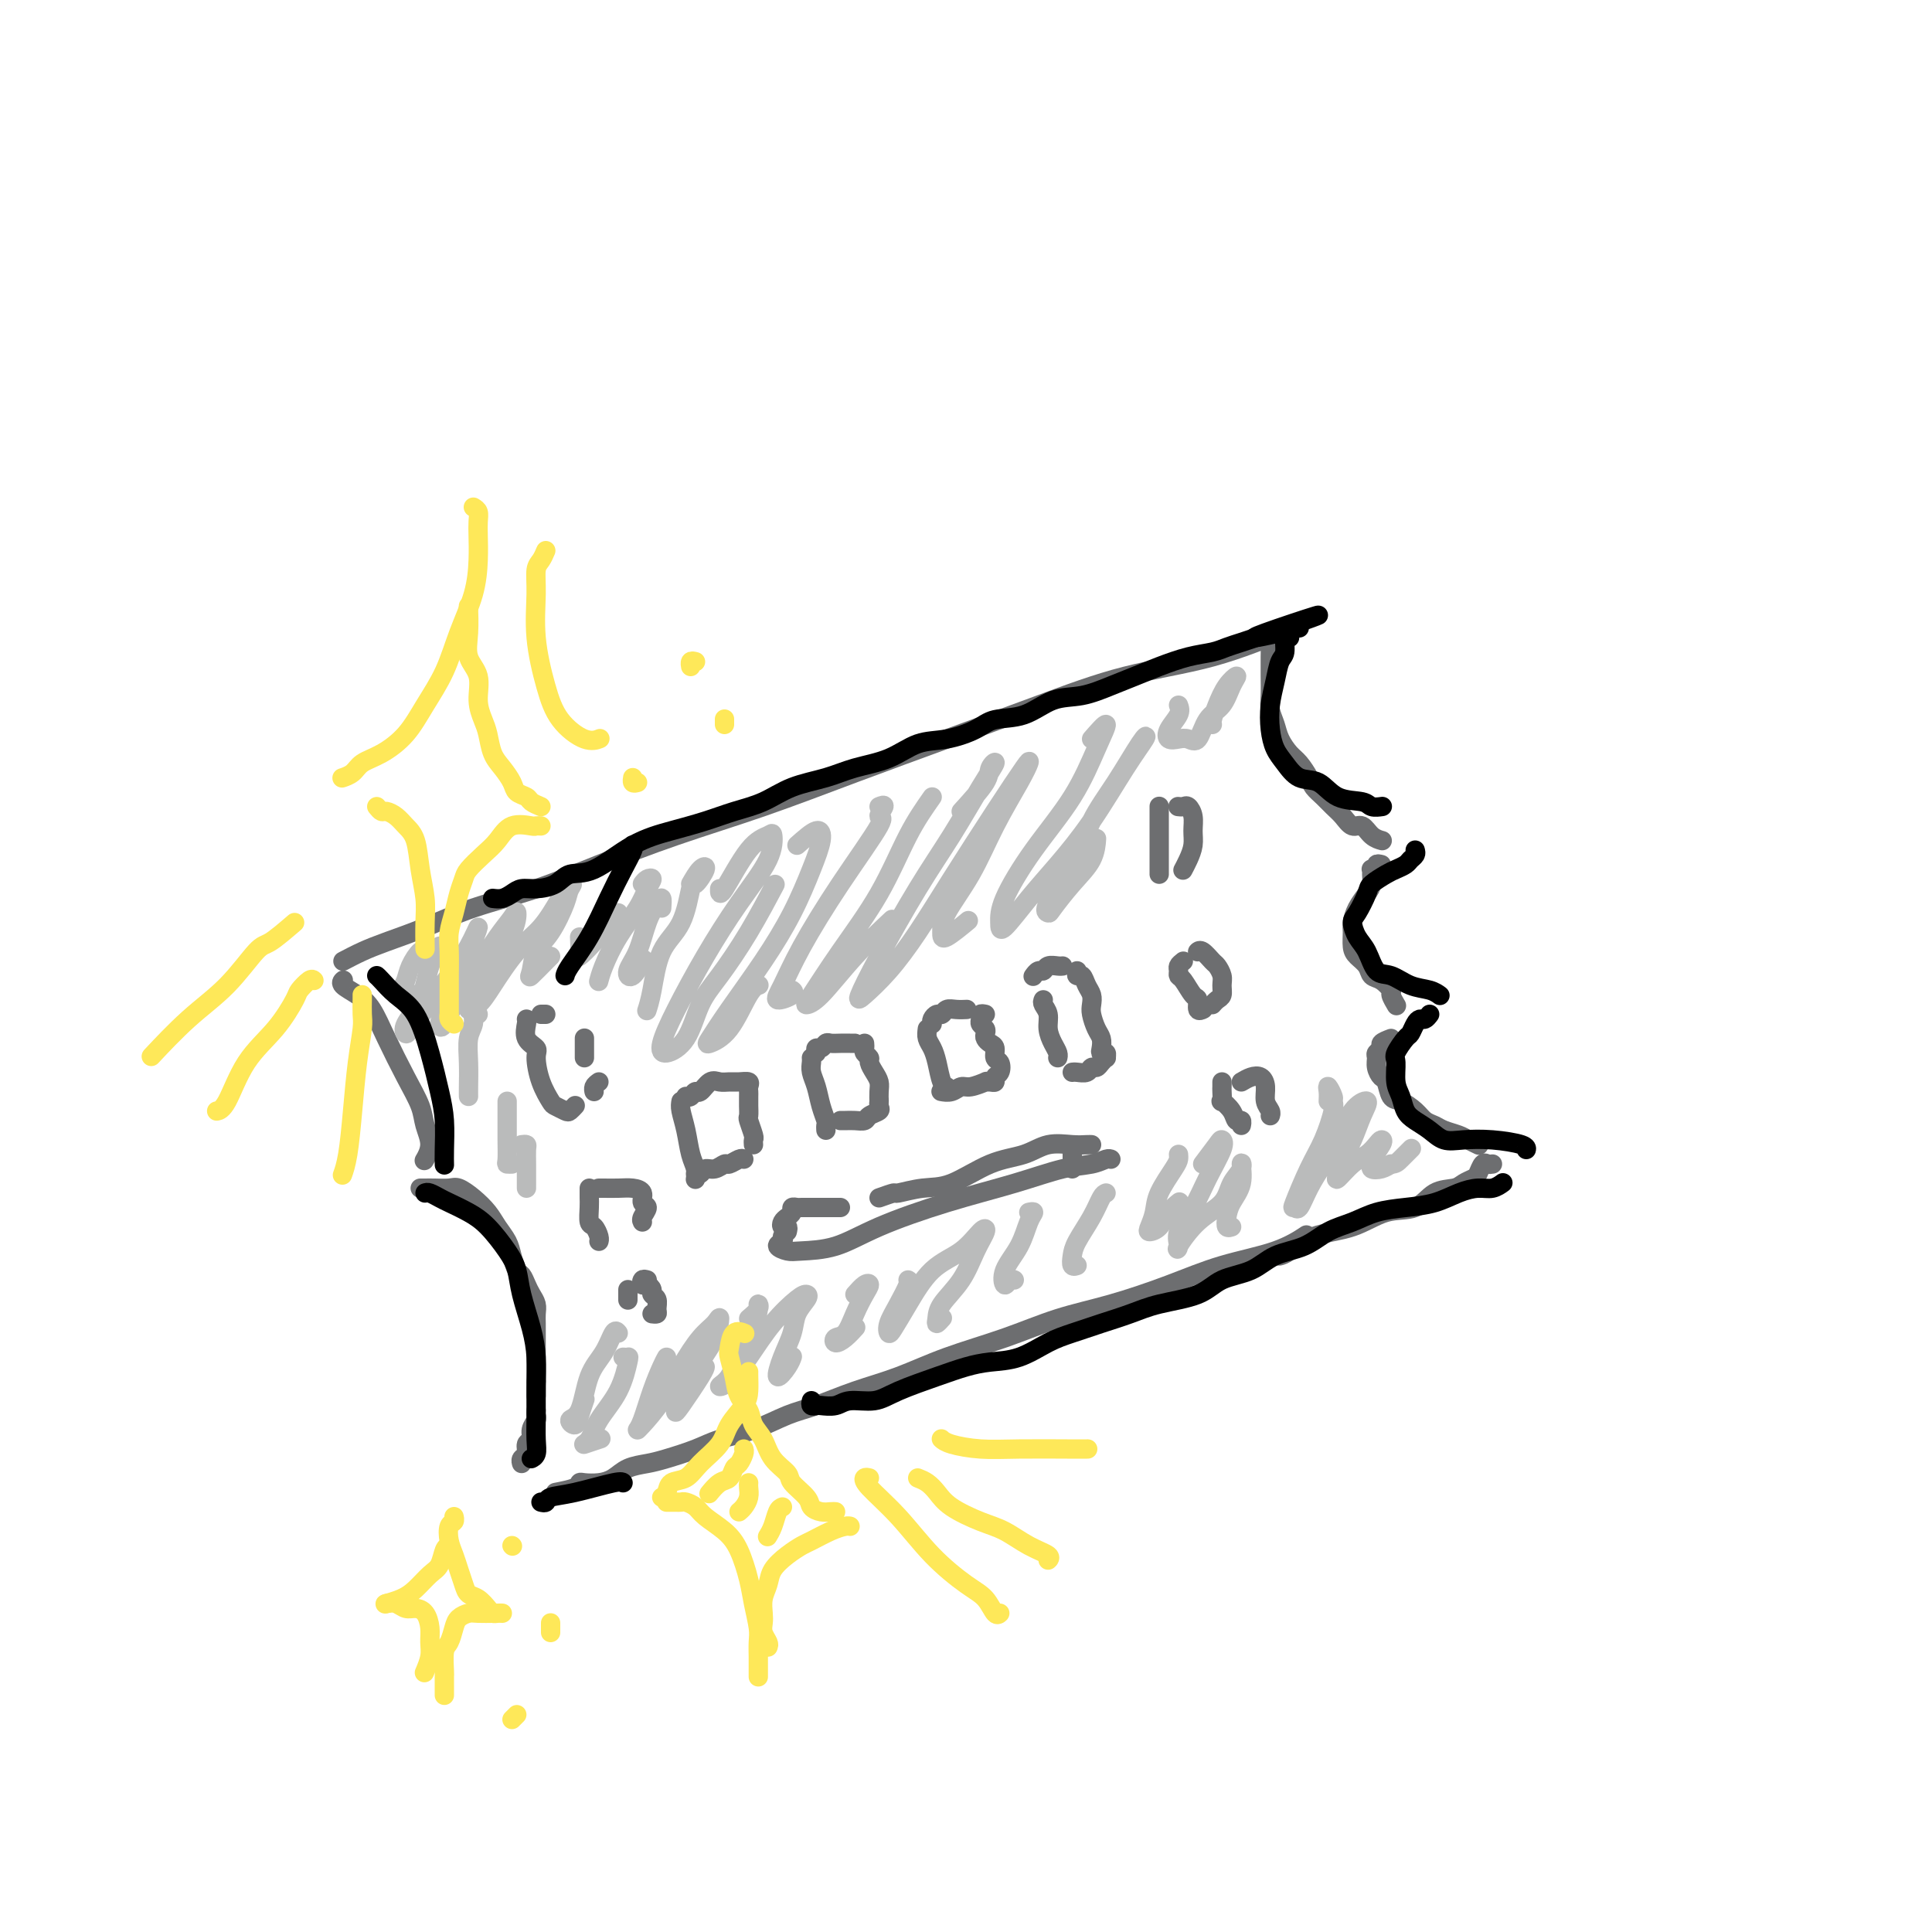 <svg viewBox='0 0 400 400' version='1.1' xmlns='http://www.w3.org/2000/svg' xmlns:xlink='http://www.w3.org/1999/xlink'><g fill='none' stroke='#6D6E70' stroke-width='4' stroke-linecap='round' stroke-linejoin='round'><path d='M71,199c1.308,-0.684 2.617,-1.368 4,-2c1.383,-0.632 2.841,-1.213 5,-2c2.159,-0.787 5.020,-1.780 8,-3c2.980,-1.220 6.080,-2.666 10,-4c3.920,-1.334 8.661,-2.557 13,-4c4.339,-1.443 8.276,-3.108 13,-5c4.724,-1.892 10.236,-4.013 16,-6c5.764,-1.987 11.779,-3.841 18,-6c6.221,-2.159 12.648,-4.623 19,-7c6.352,-2.377 12.629,-4.666 19,-7c6.371,-2.334 12.837,-4.714 19,-7c6.163,-2.286 12.023,-4.479 18,-6c5.977,-1.521 12.071,-2.371 18,-4c5.929,-1.629 11.694,-4.037 14,-5c2.306,-0.963 1.153,-0.482 0,0'/><path d='M71,203c0.071,-0.068 0.143,-0.135 0,0c-0.143,0.135 -0.499,0.474 0,1c0.499,0.526 1.853,1.239 3,2c1.147,0.761 2.085,1.571 3,3c0.915,1.429 1.805,3.477 3,6c1.195,2.523 2.695,5.521 4,8c1.305,2.479 2.416,4.441 3,6c0.584,1.559 0.641,2.717 1,4c0.359,1.283 1.020,2.692 1,4c-0.020,1.308 -0.720,2.517 -1,3c-0.280,0.483 -0.140,0.242 0,0'/><path d='M87,246c0.276,0.003 0.552,0.006 1,0c0.448,-0.006 1.068,-0.021 2,0c0.932,0.021 2.175,0.077 3,0c0.825,-0.077 1.233,-0.289 2,0c0.767,0.289 1.893,1.077 3,2c1.107,0.923 2.194,1.981 3,3c0.806,1.019 1.329,1.998 2,3c0.671,1.002 1.489,2.026 2,3c0.511,0.974 0.714,1.899 1,3c0.286,1.101 0.655,2.378 1,3c0.345,0.622 0.667,0.589 1,1c0.333,0.411 0.678,1.265 1,2c0.322,0.735 0.622,1.352 1,2c0.378,0.648 0.833,1.328 1,2c0.167,0.672 0.045,1.336 0,2c-0.045,0.664 -0.012,1.329 0,2c0.012,0.671 0.003,1.350 0,2c-0.003,0.650 -0.001,1.273 0,2c0.001,0.727 0.000,1.558 0,2c-0.000,0.442 -0.000,0.496 0,1c0.000,0.504 0.000,1.458 0,2c-0.000,0.542 -0.000,0.671 0,1c0.000,0.329 0.000,0.858 0,1c-0.000,0.142 -0.000,-0.102 0,0c0.000,0.102 0.000,0.551 0,1'/><path d='M111,286c0.000,2.657 -0.000,1.300 0,1c0.000,-0.300 0.000,0.458 0,1c0.000,0.542 0.000,0.869 0,1c-0.000,0.131 0.000,0.065 0,0'/><path d='M111,292c-0.033,0.355 -0.065,0.710 0,1c0.065,0.290 0.229,0.515 0,1c-0.229,0.485 -0.850,1.229 -1,2c-0.150,0.771 0.170,1.569 0,2c-0.170,0.431 -0.830,0.494 -1,1c-0.170,0.506 0.150,1.455 0,2c-0.150,0.545 -0.771,0.685 -1,1c-0.229,0.315 -0.065,0.804 0,1c0.065,0.196 0.033,0.098 0,0'/><path d='M115,309c1.589,-0.311 3.177,-0.621 4,-1c0.823,-0.379 0.880,-0.826 1,-1c0.120,-0.174 0.304,-0.074 1,0c0.696,0.074 1.906,0.123 3,0c1.094,-0.123 2.074,-0.417 3,-1c0.926,-0.583 1.799,-1.455 3,-2c1.201,-0.545 2.731,-0.764 4,-1c1.269,-0.236 2.278,-0.490 4,-1c1.722,-0.510 4.159,-1.276 6,-2c1.841,-0.724 3.087,-1.404 5,-2c1.913,-0.596 4.493,-1.106 7,-2c2.507,-0.894 4.941,-2.171 7,-3c2.059,-0.829 3.743,-1.211 6,-2c2.257,-0.789 5.085,-1.986 8,-3c2.915,-1.014 5.915,-1.845 9,-3c3.085,-1.155 6.253,-2.633 10,-4c3.747,-1.367 8.072,-2.624 12,-4c3.928,-1.376 7.459,-2.871 11,-4c3.541,-1.129 7.093,-1.893 11,-3c3.907,-1.107 8.168,-2.556 12,-4c3.832,-1.444 7.233,-2.882 11,-4c3.767,-1.118 7.899,-1.916 11,-3c3.101,-1.084 5.172,-2.452 6,-3c0.828,-0.548 0.414,-0.274 0,0'/><path d='M264,133c-0.423,-0.066 -0.845,-0.133 -1,0c-0.155,0.133 -0.041,0.465 0,1c0.041,0.535 0.010,1.273 0,2c-0.010,0.727 0.000,1.444 0,2c-0.000,0.556 -0.012,0.953 0,2c0.012,1.047 0.048,2.746 0,4c-0.048,1.254 -0.179,2.064 0,3c0.179,0.936 0.668,1.998 1,3c0.332,1.002 0.508,1.945 1,3c0.492,1.055 1.301,2.222 2,3c0.699,0.778 1.290,1.167 2,2c0.710,0.833 1.541,2.109 2,3c0.459,0.891 0.546,1.395 1,2c0.454,0.605 1.277,1.309 2,2c0.723,0.691 1.348,1.369 2,2c0.652,0.631 1.331,1.217 2,2c0.669,0.783 1.328,1.765 2,2c0.672,0.235 1.355,-0.277 2,0c0.645,0.277 1.251,1.344 2,2c0.749,0.656 1.643,0.902 2,1c0.357,0.098 0.179,0.049 0,0'/><path d='M286,179c-0.453,-0.112 -0.906,-0.224 -1,0c-0.094,0.224 0.172,0.784 0,1c-0.172,0.216 -0.780,0.087 -1,0c-0.220,-0.087 -0.051,-0.134 0,0c0.051,0.134 -0.014,0.449 0,1c0.014,0.551 0.109,1.340 0,2c-0.109,0.660 -0.422,1.192 -1,2c-0.578,0.808 -1.421,1.893 -2,3c-0.579,1.107 -0.894,2.236 -1,3c-0.106,0.764 -0.002,1.164 0,2c0.002,0.836 -0.099,2.107 0,3c0.099,0.893 0.399,1.409 1,2c0.601,0.591 1.505,1.256 2,2c0.495,0.744 0.581,1.566 1,2c0.419,0.434 1.170,0.481 2,1c0.830,0.519 1.738,1.510 2,2c0.262,0.490 -0.122,0.478 0,1c0.122,0.522 0.749,1.578 1,2c0.251,0.422 0.125,0.211 0,0'/><path d='M288,215c-0.876,0.335 -1.752,0.670 -2,1c-0.248,0.330 0.133,0.656 0,1c-0.133,0.344 -0.779,0.706 -1,1c-0.221,0.294 -0.018,0.520 0,1c0.018,0.480 -0.148,1.213 0,2c0.148,0.787 0.610,1.628 1,2c0.390,0.372 0.709,0.274 1,1c0.291,0.726 0.553,2.274 1,3c0.447,0.726 1.077,0.628 2,1c0.923,0.372 2.138,1.213 3,2c0.862,0.787 1.371,1.520 2,2c0.629,0.480 1.377,0.707 2,1c0.623,0.293 1.120,0.653 2,1c0.880,0.347 2.143,0.681 3,1c0.857,0.319 1.308,0.624 2,1c0.692,0.376 1.626,0.822 2,1c0.374,0.178 0.187,0.089 0,0'/><path d='M309,241c-0.335,0.054 -0.671,0.108 -1,0c-0.329,-0.108 -0.653,-0.379 -1,0c-0.347,0.379 -0.718,1.409 -1,2c-0.282,0.591 -0.474,0.744 -1,1c-0.526,0.256 -1.384,0.616 -2,1c-0.616,0.384 -0.990,0.792 -2,1c-1.010,0.208 -2.657,0.214 -4,1c-1.343,0.786 -2.383,2.350 -4,3c-1.617,0.650 -3.810,0.384 -6,1c-2.190,0.616 -4.377,2.112 -7,3c-2.623,0.888 -5.682,1.166 -8,2c-2.318,0.834 -3.893,2.225 -5,3c-1.107,0.775 -1.745,0.936 -2,1c-0.255,0.064 -0.128,0.032 0,0'/><path d='M109,211c0.062,0.136 0.124,0.272 0,1c-0.124,0.728 -0.432,2.048 0,3c0.432,0.952 1.606,1.536 2,2c0.394,0.464 0.007,0.807 0,2c-0.007,1.193 0.365,3.235 1,5c0.635,1.765 1.533,3.254 2,4c0.467,0.746 0.504,0.750 1,1c0.496,0.250 1.453,0.748 2,1c0.547,0.252 0.686,0.260 1,0c0.314,-0.260 0.804,-0.789 1,-1c0.196,-0.211 0.098,-0.106 0,0'/><path d='M112,210c0.417,0.000 0.833,0.000 1,0c0.167,0.000 0.083,0.000 0,0'/><path d='M121,215c0.000,-0.061 0.000,-0.121 0,0c0.000,0.121 0.000,0.425 0,1c0.000,0.575 0.000,1.422 0,2c0.000,0.578 -0.000,0.886 0,1c0.000,0.114 0.000,0.032 0,0c-0.000,-0.032 0.000,-0.016 0,0'/><path d='M124,224c-0.422,0.311 -0.844,0.622 -1,1c-0.156,0.378 -0.044,0.822 0,1c0.044,0.178 0.022,0.089 0,0'/><path d='M122,246c0.002,0.347 0.003,0.694 0,1c-0.003,0.306 -0.011,0.572 0,1c0.011,0.428 0.041,1.018 0,2c-0.041,0.982 -0.155,2.354 0,3c0.155,0.646 0.578,0.565 1,1c0.422,0.435 0.845,1.386 1,2c0.155,0.614 0.044,0.890 0,1c-0.044,0.110 -0.022,0.055 0,0'/><path d='M124,246c-0.042,0.001 -0.084,0.002 0,0c0.084,-0.002 0.294,-0.008 1,0c0.706,0.008 1.907,0.028 3,0c1.093,-0.028 2.079,-0.106 3,0c0.921,0.106 1.778,0.396 2,1c0.222,0.604 -0.189,1.521 0,2c0.189,0.479 0.978,0.520 1,1c0.022,0.480 -0.725,1.398 -1,2c-0.275,0.602 -0.079,0.886 0,1c0.079,0.114 0.039,0.057 0,0'/><path d='M130,267c0.000,0.833 0.000,1.667 0,2c0.000,0.333 0.000,0.167 0,0'/><path d='M134,265c-0.401,-0.120 -0.802,-0.239 -1,0c-0.198,0.239 -0.193,0.837 0,1c0.193,0.163 0.573,-0.107 1,0c0.427,0.107 0.900,0.593 1,1c0.100,0.407 -0.173,0.736 0,1c0.173,0.264 0.792,0.463 1,1c0.208,0.537 0.004,1.412 0,2c-0.004,0.588 0.191,0.889 0,1c-0.191,0.111 -0.769,0.032 -1,0c-0.231,-0.032 -0.116,-0.016 0,0'/><path d='M240,167c0.000,-0.051 0.000,-0.103 0,0c0.000,0.103 -0.000,0.360 0,1c0.000,0.640 0.000,1.663 0,3c-0.000,1.337 -0.000,2.989 0,4c0.000,1.011 0.000,1.381 0,2c0.000,0.619 -0.000,1.485 0,2c0.000,0.515 0.000,0.677 0,1c0.000,0.323 -0.000,0.807 0,1c0.000,0.193 0.000,0.097 0,0'/><path d='M244,167c-0.091,-0.011 -0.182,-0.022 0,0c0.182,0.022 0.638,0.078 1,0c0.362,-0.078 0.630,-0.288 1,0c0.370,0.288 0.842,1.076 1,2c0.158,0.924 0.004,1.985 0,3c-0.004,1.015 0.143,1.983 0,3c-0.143,1.017 -0.577,2.081 -1,3c-0.423,0.919 -0.835,1.691 -1,2c-0.165,0.309 -0.082,0.154 0,0'/><path d='M245,199c-0.427,0.338 -0.854,0.676 -1,1c-0.146,0.324 -0.011,0.635 0,1c0.011,0.365 -0.103,0.785 0,1c0.103,0.215 0.424,0.226 1,1c0.576,0.774 1.409,2.312 2,3c0.591,0.688 0.942,0.524 1,1c0.058,0.476 -0.177,1.590 0,2c0.177,0.410 0.765,0.117 1,0c0.235,-0.117 0.118,-0.059 0,0'/><path d='M248,197c0.016,-0.015 0.031,-0.030 0,0c-0.031,0.030 -0.110,0.105 0,0c0.110,-0.105 0.407,-0.390 1,0c0.593,0.390 1.480,1.456 2,2c0.520,0.544 0.672,0.565 1,1c0.328,0.435 0.830,1.283 1,2c0.170,0.717 0.007,1.303 0,2c-0.007,0.697 0.142,1.507 0,2c-0.142,0.493 -0.577,0.671 -1,1c-0.423,0.329 -0.835,0.808 -1,1c-0.165,0.192 -0.082,0.096 0,0'/><path d='M253,224c0.004,0.373 0.008,0.746 0,1c-0.008,0.254 -0.028,0.387 0,1c0.028,0.613 0.102,1.704 0,2c-0.102,0.296 -0.381,-0.204 0,0c0.381,0.204 1.423,1.113 2,2c0.577,0.887 0.691,1.753 1,2c0.309,0.247 0.814,-0.126 1,0c0.186,0.126 0.053,0.750 0,1c-0.053,0.250 -0.027,0.125 0,0'/><path d='M257,224c0.651,-0.383 1.303,-0.765 2,-1c0.697,-0.235 1.441,-0.322 2,0c0.559,0.322 0.934,1.053 1,2c0.066,0.947 -0.178,2.109 0,3c0.178,0.891 0.779,1.509 1,2c0.221,0.491 0.063,0.855 0,1c-0.063,0.145 -0.032,0.073 0,0'/><path d='M141,228c-0.091,0.524 -0.182,1.048 0,2c0.182,0.952 0.637,2.332 1,4c0.363,1.668 0.633,3.622 1,5c0.367,1.378 0.829,2.179 1,3c0.171,0.821 0.049,1.663 0,2c-0.049,0.337 -0.024,0.168 0,0'/><path d='M142,227c0.327,0.130 0.654,0.259 1,0c0.346,-0.259 0.712,-0.907 1,-1c0.288,-0.093 0.499,0.368 1,0c0.501,-0.368 1.290,-1.563 2,-2c0.710,-0.437 1.339,-0.114 2,0c0.661,0.114 1.354,0.019 2,0c0.646,-0.019 1.245,0.036 2,0c0.755,-0.036 1.666,-0.164 2,0c0.334,0.164 0.089,0.620 0,1c-0.089,0.380 -0.024,0.683 0,1c0.024,0.317 0.005,0.646 0,1c-0.005,0.354 0.002,0.732 0,1c-0.002,0.268 -0.015,0.425 0,1c0.015,0.575 0.056,1.569 0,2c-0.056,0.431 -0.211,0.298 0,1c0.211,0.702 0.789,2.240 1,3c0.211,0.760 0.057,0.743 0,1c-0.057,0.257 -0.016,0.788 0,1c0.016,0.212 0.008,0.106 0,0'/><path d='M154,240c-0.214,-0.122 -0.428,-0.244 -1,0c-0.572,0.244 -1.501,0.854 -2,1c-0.499,0.146 -0.568,-0.171 -1,0c-0.432,0.171 -1.226,0.830 -2,1c-0.774,0.170 -1.527,-0.150 -2,0c-0.473,0.150 -0.666,0.771 -1,1c-0.334,0.229 -0.810,0.065 -1,0c-0.190,-0.065 -0.095,-0.033 0,0'/><path d='M168,219c0.024,0.261 0.049,0.522 0,1c-0.049,0.478 -0.171,1.175 0,2c0.171,0.825 0.634,1.780 1,3c0.366,1.220 0.634,2.705 1,4c0.366,1.295 0.830,2.399 1,3c0.170,0.601 0.046,0.700 0,1c-0.046,0.300 -0.013,0.800 0,1c0.013,0.200 0.007,0.100 0,0'/><path d='M169,218c-0.088,-0.453 -0.175,-0.906 0,-1c0.175,-0.094 0.614,0.171 1,0c0.386,-0.171 0.720,-0.778 1,-1c0.280,-0.222 0.506,-0.060 1,0c0.494,0.060 1.256,0.016 2,0c0.744,-0.016 1.470,-0.004 2,0c0.530,0.004 0.866,0.001 1,0c0.134,-0.001 0.067,-0.001 0,0'/><path d='M179,216c0.032,0.335 0.064,0.670 0,1c-0.064,0.330 -0.224,0.655 0,1c0.224,0.345 0.830,0.711 1,1c0.170,0.289 -0.098,0.502 0,1c0.098,0.498 0.562,1.283 1,2c0.438,0.717 0.849,1.368 1,2c0.151,0.632 0.041,1.247 0,2c-0.041,0.753 -0.012,1.644 0,2c0.012,0.356 0.006,0.178 0,0'/><path d='M182,228c0.015,-0.089 0.030,-0.178 0,0c-0.030,0.178 -0.105,0.622 0,1c0.105,0.378 0.389,0.690 0,1c-0.389,0.310 -1.453,0.619 -2,1c-0.547,0.381 -0.578,0.834 -1,1c-0.422,0.166 -1.237,0.044 -2,0c-0.763,-0.044 -1.475,-0.012 -2,0c-0.525,0.012 -0.864,0.003 -1,0c-0.136,-0.003 -0.068,-0.002 0,0'/><path d='M192,213c-0.089,0.679 -0.178,1.359 0,2c0.178,0.641 0.622,1.244 1,2c0.378,0.756 0.689,1.667 1,3c0.311,1.333 0.622,3.090 1,4c0.378,0.910 0.822,0.974 1,1c0.178,0.026 0.089,0.013 0,0'/><path d='M193,212c-0.088,-0.301 -0.176,-0.603 0,-1c0.176,-0.397 0.615,-0.891 1,-1c0.385,-0.109 0.716,0.167 1,0c0.284,-0.167 0.519,-0.777 1,-1c0.481,-0.223 1.206,-0.060 2,0c0.794,0.060 1.655,0.017 2,0c0.345,-0.017 0.172,-0.009 0,0'/><path d='M204,210c-0.431,-0.089 -0.861,-0.179 -1,0c-0.139,0.179 0.015,0.625 0,1c-0.015,0.375 -0.197,0.678 0,1c0.197,0.322 0.775,0.663 1,1c0.225,0.337 0.098,0.672 0,1c-0.098,0.328 -0.166,0.650 0,1c0.166,0.350 0.567,0.727 1,1c0.433,0.273 0.897,0.440 1,1c0.103,0.560 -0.154,1.513 0,2c0.154,0.487 0.718,0.509 1,1c0.282,0.491 0.281,1.452 0,2c-0.281,0.548 -0.843,0.682 -1,1c-0.157,0.318 0.092,0.821 0,1c-0.092,0.179 -0.524,0.033 -1,0c-0.476,-0.033 -0.995,0.048 -1,0c-0.005,-0.048 0.503,-0.223 0,0c-0.503,0.223 -2.016,0.844 -3,1c-0.984,0.156 -1.439,-0.154 -2,0c-0.561,0.154 -1.228,0.772 -2,1c-0.772,0.228 -1.649,0.065 -2,0c-0.351,-0.065 -0.175,-0.033 0,0'/><path d='M216,207c-0.119,0.267 -0.238,0.533 0,1c0.238,0.467 0.834,1.134 1,2c0.166,0.866 -0.099,1.931 0,3c0.099,1.069 0.563,2.142 1,3c0.437,0.858 0.849,1.500 1,2c0.151,0.500 0.043,0.857 0,1c-0.043,0.143 -0.022,0.071 0,0'/><path d='M214,202c-0.087,0.121 -0.175,0.243 0,0c0.175,-0.243 0.611,-0.850 1,-1c0.389,-0.150 0.731,0.156 1,0c0.269,-0.156 0.464,-0.774 1,-1c0.536,-0.226 1.414,-0.061 2,0c0.586,0.061 0.882,0.017 1,0c0.118,-0.017 0.059,-0.009 0,0'/><path d='M223,201c-0.091,0.471 -0.182,0.941 0,1c0.182,0.059 0.636,-0.295 1,0c0.364,0.295 0.636,1.237 1,2c0.364,0.763 0.819,1.345 1,2c0.181,0.655 0.087,1.383 0,2c-0.087,0.617 -0.168,1.122 0,2c0.168,0.878 0.585,2.129 1,3c0.415,0.871 0.829,1.362 1,2c0.171,0.638 0.099,1.424 0,2c-0.099,0.576 -0.226,0.942 0,1c0.226,0.058 0.804,-0.191 1,0c0.196,0.191 0.011,0.821 0,1c-0.011,0.179 0.153,-0.092 0,0c-0.153,0.092 -0.622,0.546 -1,1c-0.378,0.454 -0.665,0.906 -1,1c-0.335,0.094 -0.717,-0.171 -1,0c-0.283,0.171 -0.468,0.778 -1,1c-0.532,0.222 -1.413,0.060 -2,0c-0.587,-0.060 -0.882,-0.017 -1,0c-0.118,0.017 -0.059,0.009 0,0'/><path d='M162,256c0.161,0.339 0.322,0.679 0,1c-0.322,0.321 -1.129,0.625 -1,1c0.129,0.375 1.192,0.821 2,1c0.808,0.179 1.360,0.092 3,0c1.640,-0.092 4.370,-0.189 7,-1c2.630,-0.811 5.162,-2.335 9,-4c3.838,-1.665 8.982,-3.469 14,-5c5.018,-1.531 9.908,-2.788 14,-4c4.092,-1.212 7.384,-2.377 10,-3c2.616,-0.623 4.557,-0.703 6,-1c1.443,-0.297 2.389,-0.811 3,-1c0.611,-0.189 0.889,-0.054 1,0c0.111,0.054 0.056,0.027 0,0'/><path d='M163,255c0.107,-0.446 0.215,-0.893 0,-1c-0.215,-0.107 -0.752,0.125 -1,0c-0.248,-0.125 -0.207,-0.608 0,-1c0.207,-0.392 0.579,-0.694 1,-1c0.421,-0.306 0.891,-0.618 1,-1c0.109,-0.382 -0.144,-0.834 0,-1c0.144,-0.166 0.684,-0.044 1,0c0.316,0.044 0.406,0.012 1,0c0.594,-0.012 1.690,-0.003 2,0c0.310,0.003 -0.165,0.001 0,0c0.165,-0.001 0.972,-0.000 2,0c1.028,0.000 2.277,0.000 3,0c0.723,-0.000 0.921,-0.000 1,0c0.079,0.000 0.040,0.000 0,0'/><path d='M182,248c1.272,-0.453 2.543,-0.905 3,-1c0.457,-0.095 0.099,0.169 1,0c0.901,-0.169 3.061,-0.771 5,-1c1.939,-0.229 3.656,-0.086 6,-1c2.344,-0.914 5.314,-2.886 8,-4c2.686,-1.114 5.088,-1.370 7,-2c1.912,-0.630 3.336,-1.633 5,-2c1.664,-0.367 3.570,-0.098 5,0c1.430,0.098 2.385,0.026 3,0c0.615,-0.026 0.890,-0.008 1,0c0.110,0.008 0.055,0.004 0,0'/><path d='M222,239c0.000,-0.196 0.000,-0.393 0,0c0.000,0.393 -0.000,1.375 0,2c0.000,0.625 0.000,0.893 0,1c0.000,0.107 0.000,0.054 0,0'/></g>
<g fill='none' stroke='#BABBBB' stroke-width='4' stroke-linecap='round' stroke-linejoin='round'><path d='M88,197c0.059,0.070 0.117,0.141 0,0c-0.117,-0.141 -0.411,-0.492 -1,0c-0.589,0.492 -1.475,1.827 -2,3c-0.525,1.173 -0.690,2.185 -1,3c-0.310,0.815 -0.763,1.435 -1,2c-0.237,0.565 -0.256,1.075 0,1c0.256,-0.075 0.787,-0.736 1,-1c0.213,-0.264 0.106,-0.132 0,0'/><path d='M90,197c0.613,-0.699 1.225,-1.399 1,-1c-0.225,0.399 -1.288,1.895 -2,4c-0.712,2.105 -1.073,4.817 -2,7c-0.927,2.183 -2.419,3.835 -3,5c-0.581,1.165 -0.252,1.843 0,2c0.252,0.157 0.426,-0.208 1,-1c0.574,-0.792 1.546,-2.012 3,-4c1.454,-1.988 3.389,-4.743 5,-7c1.611,-2.257 2.898,-4.014 4,-6c1.102,-1.986 2.018,-4.200 2,-4c-0.018,0.200 -0.970,2.815 -2,5c-1.030,2.185 -2.138,3.941 -3,6c-0.862,2.059 -1.477,4.423 -2,6c-0.523,1.577 -0.955,2.369 -1,3c-0.045,0.631 0.296,1.102 1,0c0.704,-1.102 1.772,-3.776 3,-6c1.228,-2.224 2.616,-3.997 4,-6c1.384,-2.003 2.765,-4.237 4,-6c1.235,-1.763 2.326,-3.055 3,-4c0.674,-0.945 0.932,-1.541 1,-1c0.068,0.541 -0.053,2.221 -1,4c-0.947,1.779 -2.719,3.659 -4,6c-1.281,2.341 -2.069,5.144 -3,7c-0.931,1.856 -2.003,2.764 -2,3c0.003,0.236 1.081,-0.199 2,-1c0.919,-0.801 1.679,-1.967 3,-4c1.321,-2.033 3.202,-4.932 5,-7c1.798,-2.068 3.514,-3.305 5,-5c1.486,-1.695 2.743,-3.847 4,-6'/><path d='M116,186c3.416,-4.109 2.457,-2.881 2,-2c-0.457,0.881 -0.412,1.416 -1,3c-0.588,1.584 -1.807,4.218 -3,6c-1.193,1.782 -2.358,2.712 -3,4c-0.642,1.288 -0.760,2.933 -1,4c-0.240,1.067 -0.600,1.554 0,1c0.600,-0.554 2.162,-2.149 3,-3c0.838,-0.851 0.954,-0.957 1,-1c0.046,-0.043 0.023,-0.021 0,0'/><path d='M120,194c0.061,1.102 0.121,2.204 0,3c-0.121,0.796 -0.425,1.285 0,1c0.425,-0.285 1.578,-1.344 3,-3c1.422,-1.656 3.114,-3.907 4,-5c0.886,-1.093 0.968,-1.026 1,-1c0.032,0.026 0.016,0.013 0,0'/><path d='M133,183c0.288,-0.384 0.576,-0.769 1,-1c0.424,-0.231 0.983,-0.309 1,0c0.017,0.309 -0.507,1.004 -1,2c-0.493,0.996 -0.955,2.291 -2,4c-1.045,1.709 -2.672,3.831 -4,6c-1.328,2.169 -2.356,4.386 -3,6c-0.644,1.614 -0.904,2.627 -1,3c-0.096,0.373 -0.027,0.107 0,0c0.027,-0.107 0.014,-0.053 0,0'/><path d='M137,188c0.064,-0.878 0.128,-1.757 0,-2c-0.128,-0.243 -0.449,0.148 -1,1c-0.551,0.852 -1.331,2.165 -2,4c-0.669,1.835 -1.226,4.193 -2,6c-0.774,1.807 -1.764,3.062 -2,4c-0.236,0.938 0.283,1.560 1,1c0.717,-0.560 1.634,-2.303 2,-3c0.366,-0.697 0.183,-0.349 0,0'/><path d='M143,183c0.677,-1.172 1.354,-2.344 2,-3c0.646,-0.656 1.260,-0.795 1,0c-0.260,0.795 -1.393,2.522 -2,3c-0.607,0.478 -0.688,-0.295 -1,1c-0.312,1.295 -0.854,4.659 -2,7c-1.146,2.341 -2.895,3.658 -4,6c-1.105,2.342 -1.567,5.707 -2,8c-0.433,2.293 -0.838,3.512 -1,4c-0.162,0.488 -0.081,0.244 0,0'/><path d='M149,184c-0.030,0.822 -0.060,1.644 1,0c1.060,-1.644 3.209,-5.753 5,-8c1.791,-2.247 3.223,-2.630 4,-3c0.777,-0.370 0.900,-0.727 1,0c0.100,0.727 0.177,2.537 -1,5c-1.177,2.463 -3.607,5.579 -6,9c-2.393,3.421 -4.748,7.146 -7,11c-2.252,3.854 -4.403,7.837 -6,11c-1.597,3.163 -2.642,5.504 -3,7c-0.358,1.496 -0.029,2.145 1,2c1.029,-0.145 2.760,-1.084 4,-3c1.240,-1.916 1.990,-4.809 3,-7c1.010,-2.191 2.281,-3.680 4,-6c1.719,-2.320 3.886,-5.471 6,-9c2.114,-3.529 4.175,-7.437 5,-9c0.825,-1.563 0.412,-0.782 0,0'/><path d='M165,175c1.540,-1.369 3.079,-2.737 4,-3c0.921,-0.263 1.223,0.581 1,2c-0.223,1.419 -0.970,3.413 -2,6c-1.030,2.587 -2.342,5.766 -4,9c-1.658,3.234 -3.662,6.522 -6,10c-2.338,3.478 -5.009,7.146 -7,10c-1.991,2.854 -3.300,4.894 -4,6c-0.700,1.106 -0.790,1.277 0,1c0.790,-0.277 2.459,-1.002 4,-3c1.541,-1.998 2.953,-5.269 4,-7c1.047,-1.731 1.728,-1.923 2,-2c0.272,-0.077 0.136,-0.038 0,0'/><path d='M182,167c0.586,-0.239 1.171,-0.478 1,0c-0.171,0.478 -1.099,1.675 -1,2c0.099,0.325 1.225,-0.220 0,2c-1.225,2.220 -4.800,7.205 -8,12c-3.200,4.795 -6.024,9.400 -8,13c-1.976,3.600 -3.104,6.194 -4,8c-0.896,1.806 -1.560,2.824 -1,3c0.560,0.176 2.343,-0.491 3,-1c0.657,-0.509 0.188,-0.860 0,-1c-0.188,-0.140 -0.094,-0.070 0,0'/><path d='M193,165c-1.631,2.318 -3.262,4.635 -5,8c-1.738,3.365 -3.584,7.776 -6,12c-2.416,4.224 -5.402,8.261 -8,12c-2.598,3.739 -4.807,7.179 -6,9c-1.193,1.821 -1.369,2.021 -1,2c0.369,-0.021 1.285,-0.263 3,-2c1.715,-1.737 4.231,-4.968 7,-8c2.769,-3.032 5.791,-5.866 7,-7c1.209,-1.134 0.604,-0.567 0,0'/><path d='M199,168c2.045,-2.250 4.089,-4.500 5,-6c0.911,-1.500 0.687,-2.251 1,-3c0.313,-0.749 1.161,-1.498 1,-1c-0.161,0.498 -1.333,2.242 -3,5c-1.667,2.758 -3.830,6.528 -6,10c-2.170,3.472 -4.347,6.644 -7,11c-2.653,4.356 -5.783,9.895 -8,14c-2.217,4.105 -3.521,6.777 -4,8c-0.479,1.223 -0.132,0.999 1,0c1.132,-0.999 3.049,-2.772 5,-5c1.951,-2.228 3.935,-4.911 6,-8c2.065,-3.089 4.210,-6.585 7,-11c2.790,-4.415 6.225,-9.749 9,-14c2.775,-4.251 4.891,-7.417 6,-9c1.109,-1.583 1.211,-1.582 1,-1c-0.211,0.582 -0.736,1.745 -2,4c-1.264,2.255 -3.267,5.602 -5,9c-1.733,3.398 -3.196,6.847 -5,10c-1.804,3.153 -3.950,6.011 -5,8c-1.050,1.989 -1.003,3.111 -1,4c0.003,0.889 -0.038,1.547 1,1c1.038,-0.547 3.154,-2.299 4,-3c0.846,-0.701 0.423,-0.350 0,0'/><path d='M226,153c1.395,-1.601 2.791,-3.202 3,-3c0.209,0.202 -0.767,2.207 -2,5c-1.233,2.793 -2.723,6.375 -5,10c-2.277,3.625 -5.342,7.294 -8,11c-2.658,3.706 -4.909,7.450 -6,10c-1.091,2.550 -1.022,3.906 -1,5c0.022,1.094 -0.004,1.925 1,1c1.004,-0.925 3.037,-3.607 5,-6c1.963,-2.393 3.857,-4.496 6,-7c2.143,-2.504 4.535,-5.407 7,-9c2.465,-3.593 5.002,-7.875 7,-11c1.998,-3.125 3.457,-5.091 4,-6c0.543,-0.909 0.169,-0.759 -1,1c-1.169,1.759 -3.133,5.126 -5,8c-1.867,2.874 -3.638,5.254 -5,8c-1.362,2.746 -2.315,5.859 -4,9c-1.685,3.141 -4.101,6.309 -5,8c-0.899,1.691 -0.279,1.906 0,2c0.279,0.094 0.218,0.067 1,-1c0.782,-1.067 2.405,-3.172 4,-5c1.595,-1.828 3.160,-3.377 4,-5c0.840,-1.623 0.954,-3.321 1,-4c0.046,-0.679 0.023,-0.340 0,0'/><path d='M244,146c0.214,0.566 0.427,1.131 0,2c-0.427,0.869 -1.495,2.040 -2,3c-0.505,0.960 -0.446,1.708 0,2c0.446,0.292 1.278,0.127 2,0c0.722,-0.127 1.334,-0.215 2,0c0.666,0.215 1.385,0.732 2,0c0.615,-0.732 1.126,-2.714 2,-4c0.874,-1.286 2.112,-1.877 3,-3c0.888,-1.123 1.425,-2.778 2,-4c0.575,-1.222 1.187,-2.012 1,-2c-0.187,0.012 -1.175,0.826 -2,2c-0.825,1.174 -1.489,2.706 -2,4c-0.511,1.294 -0.868,2.348 -1,3c-0.132,0.652 -0.038,0.900 0,1c0.038,0.100 0.019,0.050 0,0'/><path d='M128,276c-0.276,-0.355 -0.552,-0.709 -1,0c-0.448,0.709 -1.070,2.482 -2,4c-0.930,1.518 -2.170,2.780 -3,5c-0.830,2.220 -1.252,5.396 -2,7c-0.748,1.604 -1.822,1.634 -2,2c-0.178,0.366 0.540,1.067 1,1c0.460,-0.067 0.662,-0.903 1,-2c0.338,-1.097 0.811,-2.456 1,-3c0.189,-0.544 0.095,-0.272 0,0'/><path d='M129,281c0.391,0.028 0.782,0.056 1,0c0.218,-0.056 0.262,-0.196 0,1c-0.262,1.196 -0.830,3.728 -2,6c-1.170,2.272 -2.943,4.283 -4,6c-1.057,1.717 -1.397,3.141 -2,4c-0.603,0.859 -1.470,1.154 -1,1c0.470,-0.154 2.277,-0.758 3,-1c0.723,-0.242 0.361,-0.121 0,0'/><path d='M138,281c-0.248,0.445 -0.497,0.889 -1,2c-0.503,1.111 -1.261,2.887 -2,5c-0.739,2.113 -1.458,4.563 -2,6c-0.542,1.437 -0.907,1.861 -1,2c-0.093,0.139 0.087,-0.007 1,-1c0.913,-0.993 2.560,-2.833 4,-5c1.440,-2.167 2.672,-4.660 4,-7c1.328,-2.340 2.754,-4.526 4,-6c1.246,-1.474 2.314,-2.236 3,-3c0.686,-0.764 0.989,-1.528 1,-1c0.011,0.528 -0.270,2.350 -1,4c-0.730,1.650 -1.908,3.129 -3,5c-1.092,1.871 -2.096,4.133 -3,6c-0.904,1.867 -1.706,3.337 -2,4c-0.294,0.663 -0.079,0.518 1,-1c1.079,-1.518 3.021,-4.409 4,-6c0.979,-1.591 0.994,-1.883 1,-2c0.006,-0.117 0.003,-0.058 0,0'/><path d='M155,273c0.848,-0.716 1.695,-1.431 2,-2c0.305,-0.569 0.066,-0.991 0,-1c-0.066,-0.009 0.040,0.394 0,1c-0.040,0.606 -0.227,1.416 -1,3c-0.773,1.584 -2.133,3.942 -3,6c-0.867,2.058 -1.241,3.816 -2,5c-0.759,1.184 -1.903,1.796 -2,2c-0.097,0.204 0.853,0.002 2,-1c1.147,-1.002 2.491,-2.803 4,-5c1.509,-2.197 3.182,-4.791 5,-7c1.818,-2.209 3.781,-4.035 5,-5c1.219,-0.965 1.694,-1.071 2,-1c0.306,0.071 0.444,0.319 0,1c-0.444,0.681 -1.472,1.795 -2,3c-0.528,1.205 -0.558,2.501 -1,4c-0.442,1.499 -1.295,3.200 -2,5c-0.705,1.800 -1.261,3.699 -1,4c0.261,0.301 1.340,-0.996 2,-2c0.660,-1.004 0.903,-1.715 1,-2c0.097,-0.285 0.049,-0.142 0,0'/><path d='M177,268c0.715,-0.809 1.429,-1.618 2,-2c0.571,-0.382 0.997,-0.338 1,0c0.003,0.338 -0.417,0.971 -1,2c-0.583,1.029 -1.327,2.456 -2,4c-0.673,1.544 -1.273,3.205 -2,4c-0.727,0.795 -1.582,0.724 -2,1c-0.418,0.276 -0.401,0.899 0,1c0.401,0.101 1.185,-0.319 2,-1c0.815,-0.681 1.661,-1.623 2,-2c0.339,-0.377 0.169,-0.188 0,0'/><path d='M188,265c0.167,0.075 0.334,0.149 0,1c-0.334,0.851 -1.168,2.478 -2,4c-0.832,1.522 -1.663,2.938 -2,4c-0.337,1.062 -0.180,1.769 0,2c0.180,0.231 0.384,-0.015 1,-1c0.616,-0.985 1.645,-2.708 3,-5c1.355,-2.292 3.037,-5.154 5,-7c1.963,-1.846 4.207,-2.676 6,-4c1.793,-1.324 3.136,-3.141 4,-4c0.864,-0.859 1.251,-0.760 1,0c-0.251,0.760 -1.140,2.180 -2,4c-0.860,1.820 -1.691,4.039 -3,6c-1.309,1.961 -3.097,3.664 -4,5c-0.903,1.336 -0.923,2.307 -1,3c-0.077,0.693 -0.213,1.110 0,1c0.213,-0.110 0.775,-0.746 1,-1c0.225,-0.254 0.112,-0.127 0,0'/><path d='M213,251c0.499,-0.108 0.998,-0.217 1,0c0.002,0.217 -0.494,0.758 -1,2c-0.506,1.242 -1.022,3.184 -2,5c-0.978,1.816 -2.420,3.506 -3,5c-0.580,1.494 -0.300,2.792 0,3c0.300,0.208 0.619,-0.675 1,-1c0.381,-0.325 0.823,-0.093 1,0c0.177,0.093 0.088,0.046 0,0'/><path d='M229,247c-0.280,0.101 -0.559,0.203 -1,1c-0.441,0.797 -1.043,2.291 -2,4c-0.957,1.709 -2.270,3.635 -3,5c-0.730,1.365 -0.876,2.170 -1,3c-0.124,0.830 -0.226,1.685 0,2c0.226,0.315 0.779,0.090 1,0c0.221,-0.090 0.111,-0.045 0,0'/><path d='M244,239c0.028,0.321 0.057,0.643 0,1c-0.057,0.357 -0.199,0.751 -1,2c-0.801,1.249 -2.261,3.353 -3,5c-0.739,1.647 -0.756,2.838 -1,4c-0.244,1.162 -0.713,2.293 -1,3c-0.287,0.707 -0.392,0.988 0,1c0.392,0.012 1.280,-0.244 2,-1c0.720,-0.756 1.271,-2.011 2,-3c0.729,-0.989 1.637,-1.711 2,-2c0.363,-0.289 0.182,-0.144 0,0'/><path d='M249,241c1.174,-1.555 2.349,-3.110 3,-4c0.651,-0.890 0.780,-1.116 1,-1c0.220,0.116 0.533,0.573 0,2c-0.533,1.427 -1.911,3.822 -3,6c-1.089,2.178 -1.889,4.137 -3,6c-1.111,1.863 -2.533,3.630 -3,5c-0.467,1.370 0.020,2.344 0,3c-0.020,0.656 -0.548,0.993 0,0c0.548,-0.993 2.171,-3.317 4,-5c1.829,-1.683 3.865,-2.727 5,-4c1.135,-1.273 1.369,-2.777 2,-4c0.631,-1.223 1.658,-2.164 2,-3c0.342,-0.836 -0.000,-1.565 0,-1c0.000,0.565 0.344,2.425 0,4c-0.344,1.575 -1.374,2.867 -2,4c-0.626,1.133 -0.848,2.108 -1,3c-0.152,0.892 -0.233,1.702 0,2c0.233,0.298 0.781,0.085 1,0c0.219,-0.085 0.110,-0.043 0,0'/><path d='M275,228c0.031,-0.678 0.062,-1.356 0,-2c-0.062,-0.644 -0.218,-1.254 0,-1c0.218,0.254 0.810,1.372 1,2c0.190,0.628 -0.023,0.764 0,1c0.023,0.236 0.282,0.570 0,2c-0.282,1.430 -1.107,3.955 -2,6c-0.893,2.045 -1.856,3.609 -3,6c-1.144,2.391 -2.469,5.610 -3,7c-0.531,1.390 -0.266,0.951 0,1c0.266,0.049 0.535,0.585 1,0c0.465,-0.585 1.128,-2.292 2,-4c0.872,-1.708 1.955,-3.417 3,-5c1.045,-1.583 2.054,-3.039 3,-5c0.946,-1.961 1.830,-4.426 3,-6c1.170,-1.574 2.626,-2.258 3,-2c0.374,0.258 -0.333,1.459 -1,3c-0.667,1.541 -1.294,3.422 -2,5c-0.706,1.578 -1.490,2.851 -2,4c-0.510,1.149 -0.747,2.172 -1,3c-0.253,0.828 -0.524,1.461 0,1c0.524,-0.461 1.841,-2.018 3,-3c1.159,-0.982 2.159,-1.391 3,-2c0.841,-0.609 1.522,-1.418 2,-2c0.478,-0.582 0.753,-0.937 1,-1c0.247,-0.063 0.464,0.166 0,1c-0.464,0.834 -1.611,2.273 -2,3c-0.389,0.727 -0.022,0.741 0,1c0.022,0.259 -0.302,0.762 0,1c0.302,0.238 1.229,0.211 2,0c0.771,-0.211 1.385,-0.605 2,-1'/><path d='M288,241c0.952,0.048 1.333,-0.333 2,-1c0.667,-0.667 1.619,-1.619 2,-2c0.381,-0.381 0.190,-0.190 0,0'/><path d='M99,210c-0.453,-0.166 -0.906,-0.333 -1,0c-0.094,0.333 0.171,1.165 0,2c-0.171,0.835 -0.778,1.674 -1,3c-0.222,1.326 -0.060,3.139 0,5c0.060,1.861 0.016,3.770 0,5c-0.016,1.230 -0.005,1.780 0,2c0.005,0.220 0.002,0.110 0,0'/><path d='M105,228c-0.001,0.174 -0.001,0.348 0,1c0.001,0.652 0.004,1.782 0,3c-0.004,1.218 -0.015,2.522 0,4c0.015,1.478 0.056,3.128 0,4c-0.056,0.872 -0.207,0.966 0,1c0.207,0.034 0.774,0.010 1,0c0.226,-0.010 0.113,-0.005 0,0'/><path d='M108,237c0.423,-0.053 0.845,-0.105 1,0c0.155,0.105 0.041,0.368 0,1c-0.041,0.632 -0.011,1.633 0,3c0.011,1.367 0.003,3.099 0,4c-0.003,0.901 -0.001,0.972 0,1c0.001,0.028 0.000,0.014 0,0'/></g>
<g fill='none' stroke='#FEE859' stroke-width='4' stroke-linecap='round' stroke-linejoin='round'><path d='M98,105c0.422,0.258 0.844,0.516 1,1c0.156,0.484 0.047,1.193 0,2c-0.047,0.807 -0.031,1.711 0,3c0.031,1.289 0.077,2.962 0,5c-0.077,2.038 -0.277,4.442 -1,7c-0.723,2.558 -1.971,5.269 -3,8c-1.029,2.731 -1.841,5.480 -3,8c-1.159,2.520 -2.666,4.811 -4,7c-1.334,2.189 -2.494,4.275 -4,6c-1.506,1.725 -3.356,3.089 -5,4c-1.644,0.911 -3.080,1.368 -4,2c-0.920,0.632 -1.325,1.439 -2,2c-0.675,0.561 -1.622,0.874 -2,1c-0.378,0.126 -0.189,0.063 0,0'/><path d='M78,167c0.358,0.441 0.716,0.881 1,1c0.284,0.119 0.496,-0.084 1,0c0.504,0.084 1.302,0.454 2,1c0.698,0.546 1.297,1.267 2,2c0.703,0.733 1.509,1.479 2,3c0.491,1.521 0.668,3.816 1,6c0.332,2.184 0.821,4.255 1,6c0.179,1.745 0.048,3.162 0,5c-0.048,1.838 -0.014,4.097 0,5c0.014,0.903 0.007,0.452 0,0'/><path d='M94,212c-0.423,-0.302 -0.845,-0.605 -1,-1c-0.155,-0.395 -0.041,-0.883 0,-1c0.041,-0.117 0.011,0.139 0,0c-0.011,-0.139 -0.003,-0.671 0,-1c0.003,-0.329 0.001,-0.454 0,-1c-0.001,-0.546 -0.001,-1.514 0,-2c0.001,-0.486 0.003,-0.492 0,-1c-0.003,-0.508 -0.012,-1.518 0,-3c0.012,-1.482 0.045,-3.437 0,-5c-0.045,-1.563 -0.168,-2.736 0,-4c0.168,-1.264 0.628,-2.621 1,-4c0.372,-1.379 0.655,-2.780 1,-4c0.345,-1.220 0.751,-2.257 1,-3c0.249,-0.743 0.340,-1.190 1,-2c0.660,-0.810 1.889,-1.982 3,-3c1.111,-1.018 2.105,-1.880 3,-3c0.895,-1.120 1.690,-2.496 3,-3c1.310,-0.504 3.135,-0.135 4,0c0.865,0.135 0.771,0.036 1,0c0.229,-0.036 0.780,-0.010 1,0c0.220,0.010 0.110,0.005 0,0'/><path d='M112,167c-0.788,-0.329 -1.576,-0.658 -2,-1c-0.424,-0.342 -0.485,-0.698 -1,-1c-0.515,-0.302 -1.486,-0.549 -2,-1c-0.514,-0.451 -0.571,-1.106 -1,-2c-0.429,-0.894 -1.230,-2.026 -2,-3c-0.770,-0.974 -1.511,-1.790 -2,-3c-0.489,-1.210 -0.727,-2.815 -1,-4c-0.273,-1.185 -0.581,-1.949 -1,-3c-0.419,-1.051 -0.949,-2.387 -1,-4c-0.051,-1.613 0.379,-3.501 0,-5c-0.379,-1.499 -1.565,-2.608 -2,-4c-0.435,-1.392 -0.117,-3.067 0,-5c0.117,-1.933 0.033,-4.124 0,-5c-0.033,-0.876 -0.017,-0.438 0,0'/><path d='M113,114c-0.306,0.716 -0.612,1.431 -1,2c-0.388,0.569 -0.857,0.990 -1,2c-0.143,1.010 0.040,2.608 0,5c-0.040,2.392 -0.305,5.580 0,9c0.305,3.420 1.178,7.074 2,10c0.822,2.926 1.591,5.125 3,7c1.409,1.875 3.456,3.428 5,4c1.544,0.572 2.584,0.163 3,0c0.416,-0.163 0.208,-0.082 0,0'/><path d='M155,284c-0.008,0.148 -0.017,0.296 0,1c0.017,0.704 0.058,1.962 0,3c-0.058,1.038 -0.216,1.854 -1,3c-0.784,1.146 -2.192,2.621 -3,4c-0.808,1.379 -1.014,2.663 -2,4c-0.986,1.337 -2.751,2.726 -4,4c-1.249,1.274 -1.981,2.433 -3,3c-1.019,0.567 -2.325,0.544 -3,1c-0.675,0.456 -0.720,1.392 -1,2c-0.280,0.608 -0.794,0.888 -1,1c-0.206,0.112 -0.103,0.056 0,0'/><path d='M138,311c0.335,0.001 0.671,0.003 1,0c0.329,-0.003 0.653,-0.010 1,0c0.347,0.010 0.718,0.036 1,0c0.282,-0.036 0.473,-0.133 1,0c0.527,0.133 1.388,0.495 2,1c0.612,0.505 0.976,1.151 2,2c1.024,0.849 2.709,1.901 4,3c1.291,1.099 2.188,2.247 3,4c0.812,1.753 1.538,4.112 2,6c0.462,1.888 0.660,3.306 1,5c0.340,1.694 0.823,3.663 1,5c0.177,1.337 0.047,2.043 0,3c-0.047,0.957 -0.013,2.165 0,3c0.013,0.835 0.003,1.296 0,2c-0.003,0.704 -0.001,1.651 0,2c0.001,0.349 0.000,0.100 0,0c-0.000,-0.100 -0.000,-0.050 0,0'/><path d='M159,341c0.113,-0.246 0.225,-0.491 0,-1c-0.225,-0.509 -0.789,-1.280 -1,-2c-0.211,-0.720 -0.069,-1.389 0,-2c0.069,-0.611 0.066,-1.164 0,-2c-0.066,-0.836 -0.193,-1.954 0,-3c0.193,-1.046 0.707,-2.019 1,-3c0.293,-0.981 0.364,-1.968 1,-3c0.636,-1.032 1.837,-2.109 3,-3c1.163,-0.891 2.287,-1.598 3,-2c0.713,-0.402 1.014,-0.500 2,-1c0.986,-0.500 2.656,-1.402 4,-2c1.344,-0.598 2.362,-0.892 3,-1c0.638,-0.108 0.897,-0.031 1,0c0.103,0.031 0.052,0.015 0,0'/><path d='M173,313c-0.255,-0.020 -0.510,-0.040 -1,0c-0.490,0.040 -1.215,0.138 -2,0c-0.785,-0.138 -1.632,-0.514 -2,-1c-0.368,-0.486 -0.258,-1.081 -1,-2c-0.742,-0.919 -2.335,-2.160 -3,-3c-0.665,-0.840 -0.401,-1.278 -1,-2c-0.599,-0.722 -2.062,-1.729 -3,-3c-0.938,-1.271 -1.350,-2.807 -2,-4c-0.650,-1.193 -1.537,-2.043 -2,-3c-0.463,-0.957 -0.503,-2.023 -1,-3c-0.497,-0.977 -1.452,-1.867 -2,-3c-0.548,-1.133 -0.689,-2.510 -1,-4c-0.311,-1.490 -0.790,-3.093 -1,-4c-0.210,-0.907 -0.149,-1.120 0,-2c0.149,-0.880 0.386,-2.429 1,-3c0.614,-0.571 1.604,-0.163 2,0c0.396,0.163 0.198,0.082 0,0'/><path d='M154,300c0.088,0.211 0.176,0.423 0,1c-0.176,0.577 -0.615,1.521 -1,2c-0.385,0.479 -0.716,0.493 -1,1c-0.284,0.507 -0.519,1.507 -1,2c-0.481,0.493 -1.206,0.479 -2,1c-0.794,0.521 -1.655,1.577 -2,2c-0.345,0.423 -0.172,0.211 0,0'/><path d='M155,307c-0.022,0.249 -0.045,0.498 0,1c0.045,0.502 0.156,1.258 0,2c-0.156,0.742 -0.581,1.469 -1,2c-0.419,0.531 -0.834,0.866 -1,1c-0.166,0.134 -0.083,0.067 0,0'/><path d='M162,312c-0.339,0.143 -0.679,0.286 -1,1c-0.321,0.714 -0.625,2.000 -1,3c-0.375,1.000 -0.821,1.714 -1,2c-0.179,0.286 -0.089,0.143 0,0'/><path d='M93,320c-0.350,0.123 -0.701,0.246 -1,1c-0.299,0.754 -0.547,2.139 -1,3c-0.453,0.861 -1.113,1.197 -2,2c-0.887,0.803 -2.003,2.071 -3,3c-0.997,0.929 -1.875,1.517 -3,2c-1.125,0.483 -2.495,0.861 -3,1c-0.505,0.139 -0.144,0.040 0,0c0.144,-0.040 0.072,-0.020 0,0'/><path d='M80,332c0.665,-0.116 1.331,-0.232 2,0c0.669,0.232 1.342,0.814 2,1c0.658,0.186 1.302,-0.022 2,0c0.698,0.022 1.451,0.276 2,1c0.549,0.724 0.893,1.918 1,3c0.107,1.082 -0.023,2.053 0,3c0.023,0.947 0.198,1.870 0,3c-0.198,1.130 -0.771,2.466 -1,3c-0.229,0.534 -0.115,0.267 0,0'/><path d='M92,351c-0.000,-0.370 -0.001,-0.740 0,-1c0.001,-0.260 0.003,-0.411 0,-1c-0.003,-0.589 -0.012,-1.617 0,-2c0.012,-0.383 0.044,-0.119 0,-1c-0.044,-0.881 -0.163,-2.905 0,-4c0.163,-1.095 0.609,-1.260 1,-2c0.391,-0.740 0.729,-2.055 1,-3c0.271,-0.945 0.476,-1.521 1,-2c0.524,-0.479 1.367,-0.860 2,-1c0.633,-0.140 1.055,-0.038 2,0c0.945,0.038 2.413,0.011 3,0c0.587,-0.011 0.294,-0.005 0,0'/><path d='M104,334c-0.327,-0.015 -0.655,-0.031 -1,0c-0.345,0.031 -0.708,0.108 -1,0c-0.292,-0.108 -0.512,-0.402 -1,-1c-0.488,-0.598 -1.244,-1.500 -2,-2c-0.756,-0.500 -1.513,-0.598 -2,-1c-0.487,-0.402 -0.706,-1.109 -1,-2c-0.294,-0.891 -0.663,-1.965 -1,-3c-0.337,-1.035 -0.640,-2.032 -1,-3c-0.360,-0.968 -0.776,-1.906 -1,-3c-0.224,-1.094 -0.256,-2.345 0,-3c0.256,-0.655 0.800,-0.715 1,-1c0.200,-0.285 0.057,-0.796 0,-1c-0.057,-0.204 -0.029,-0.102 0,0'/><path d='M106,320c0.000,0.000 0.100,0.100 0.1,0.1'/><path d='M114,336c0.000,0.311 0.000,0.622 0,1c0.000,0.378 0.000,0.822 0,1c0.000,0.178 0.000,0.089 0,0'/><path d='M107,355c-0.417,0.417 -0.833,0.833 -1,1c-0.167,0.167 -0.083,0.083 0,0'/><path d='M144,137c-0.422,-0.111 -0.844,-0.222 -1,0c-0.156,0.222 -0.044,0.778 0,1c0.044,0.222 0.022,0.111 0,0'/><path d='M150,149c0.000,-0.111 0.000,-0.222 0,0c0.000,0.222 0.000,0.778 0,1c0.000,0.222 0.000,0.111 0,0'/><path d='M132,162c-0.422,0.111 -0.844,0.222 -1,0c-0.156,-0.222 -0.044,-0.778 0,-1c0.044,-0.222 0.022,-0.111 0,0'/><path d='M61,191c-1.906,1.635 -3.811,3.269 -5,4c-1.189,0.731 -1.661,0.558 -3,2c-1.339,1.442 -3.544,4.500 -6,7c-2.456,2.500 -5.161,4.442 -8,7c-2.839,2.558 -5.811,5.731 -7,7c-1.189,1.269 -0.594,0.635 0,0'/><path d='M65,203c-0.205,-0.204 -0.410,-0.407 -1,0c-0.590,0.407 -1.565,1.426 -2,2c-0.435,0.574 -0.331,0.704 -1,2c-0.669,1.296 -2.113,3.759 -4,6c-1.887,2.241 -4.217,4.260 -6,7c-1.783,2.740 -3.018,6.199 -4,8c-0.982,1.801 -1.709,1.943 -2,2c-0.291,0.057 -0.145,0.028 0,0'/><path d='M75,206c-0.002,-0.036 -0.003,-0.072 0,0c0.003,0.072 0.012,0.252 0,1c-0.012,0.748 -0.044,2.065 0,3c0.044,0.935 0.166,1.487 0,3c-0.166,1.513 -0.619,3.985 -1,7c-0.381,3.015 -0.690,6.571 -1,10c-0.310,3.429 -0.622,6.731 -1,9c-0.378,2.269 -0.822,3.505 -1,4c-0.178,0.495 -0.089,0.247 0,0'/><path d='M180,306c-0.398,-0.098 -0.795,-0.195 -1,0c-0.205,0.195 -0.217,0.684 1,2c1.217,1.316 3.663,3.460 6,6c2.337,2.540 4.563,5.476 7,8c2.437,2.524 5.084,4.638 7,6c1.916,1.362 3.101,1.973 4,3c0.899,1.027 1.511,2.469 2,3c0.489,0.531 0.854,0.152 1,0c0.146,-0.152 0.073,-0.076 0,0'/><path d='M190,306c0.670,0.266 1.339,0.531 2,1c0.661,0.469 1.312,1.140 2,2c0.688,0.860 1.411,1.907 3,3c1.589,1.093 4.044,2.230 6,3c1.956,0.770 3.414,1.173 5,2c1.586,0.827 3.301,2.077 5,3c1.699,0.923 3.380,1.518 4,2c0.620,0.482 0.177,0.852 0,1c-0.177,0.148 -0.089,0.074 0,0'/><path d='M195,298c-0.090,-0.083 -0.180,-0.166 0,0c0.180,0.166 0.630,0.580 2,1c1.370,0.420 3.660,0.844 6,1c2.340,0.156 4.730,0.042 8,0c3.270,-0.042 7.419,-0.011 10,0c2.581,0.011 3.595,0.003 4,0c0.405,-0.003 0.203,-0.002 0,0'/></g>
<g fill='none' stroke='#000000' stroke-width='4' stroke-linecap='round' stroke-linejoin='round'><path d='M78,202c0.184,0.154 0.367,0.308 1,1c0.633,0.692 1.714,1.922 3,3c1.286,1.078 2.775,2.003 4,4c1.225,1.997 2.185,5.064 3,8c0.815,2.936 1.486,5.740 2,8c0.514,2.260 0.870,3.977 1,6c0.130,2.023 0.035,4.352 0,6c-0.035,1.648 -0.010,2.614 0,3c0.010,0.386 0.005,0.193 0,0'/><path d='M88,247c0.231,-0.095 0.462,-0.190 1,0c0.538,0.190 1.383,0.665 2,1c0.617,0.335 1.006,0.528 2,1c0.994,0.472 2.594,1.222 4,2c1.406,0.778 2.618,1.585 4,3c1.382,1.415 2.934,3.437 4,5c1.066,1.563 1.644,2.667 2,4c0.356,1.333 0.488,2.893 1,5c0.512,2.107 1.405,4.759 2,7c0.595,2.241 0.892,4.071 1,6c0.108,1.929 0.025,3.957 0,6c-0.025,2.043 0.007,4.103 0,6c-0.007,1.897 -0.053,3.632 0,5c0.053,1.368 0.207,2.368 0,3c-0.207,0.632 -0.773,0.895 -1,1c-0.227,0.105 -0.113,0.053 0,0'/><path d='M112,311c0.400,0.099 0.801,0.198 1,0c0.199,-0.198 0.197,-0.694 1,-1c0.803,-0.306 2.411,-0.422 5,-1c2.589,-0.578 6.159,-1.617 8,-2c1.841,-0.383 1.955,-0.109 2,0c0.045,0.109 0.023,0.055 0,0'/><path d='M102,186c0.663,0.082 1.325,0.164 2,0c0.675,-0.164 1.362,-0.573 2,-1c0.638,-0.427 1.227,-0.870 2,-1c0.773,-0.130 1.730,0.054 3,0c1.270,-0.054 2.855,-0.346 4,-1c1.145,-0.654 1.852,-1.670 3,-2c1.148,-0.330 2.738,0.024 5,-1c2.262,-1.024 5.195,-3.428 8,-5c2.805,-1.572 5.483,-2.312 8,-3c2.517,-0.688 4.875,-1.325 7,-2c2.125,-0.675 4.018,-1.388 6,-2c1.982,-0.612 4.051,-1.121 6,-2c1.949,-0.879 3.776,-2.127 6,-3c2.224,-0.873 4.844,-1.371 7,-2c2.156,-0.629 3.848,-1.390 6,-2c2.152,-0.610 4.765,-1.071 7,-2c2.235,-0.929 4.091,-2.327 6,-3c1.909,-0.673 3.871,-0.622 6,-1c2.129,-0.378 4.427,-1.186 6,-2c1.573,-0.814 2.422,-1.636 4,-2c1.578,-0.364 3.884,-0.272 6,-1c2.116,-0.728 4.041,-2.278 6,-3c1.959,-0.722 3.951,-0.617 6,-1c2.049,-0.383 4.155,-1.254 6,-2c1.845,-0.746 3.428,-1.366 5,-2c1.572,-0.634 3.134,-1.283 5,-2c1.866,-0.717 4.036,-1.501 6,-2c1.964,-0.499 3.722,-0.711 5,-1c1.278,-0.289 2.075,-0.655 3,-1c0.925,-0.345 1.979,-0.670 3,-1c1.021,-0.330 2.011,-0.665 3,-1'/><path d='M260,132c24.722,-8.576 7.528,-3.016 2,-1c-5.528,2.016 0.610,0.488 3,0c2.390,-0.488 1.032,0.065 1,0c-0.032,-0.065 1.261,-0.748 2,-1c0.739,-0.252 0.926,-0.072 1,0c0.074,0.072 0.037,0.036 0,0'/><path d='M267,132c-0.447,-0.303 -0.894,-0.606 -1,0c-0.106,0.606 0.129,2.122 0,3c-0.129,0.878 -0.621,1.120 -1,2c-0.379,0.880 -0.646,2.398 -1,4c-0.354,1.602 -0.794,3.288 -1,5c-0.206,1.712 -0.176,3.451 0,5c0.176,1.549 0.499,2.909 1,4c0.501,1.091 1.181,1.913 2,3c0.819,1.087 1.776,2.439 3,3c1.224,0.561 2.714,0.333 4,1c1.286,0.667 2.370,2.231 4,3c1.630,0.769 3.808,0.742 5,1c1.192,0.258 1.398,0.800 2,1c0.602,0.200 1.601,0.057 2,0c0.399,-0.057 0.200,-0.029 0,0'/><path d='M293,176c0.096,0.333 0.193,0.666 0,1c-0.193,0.334 -0.675,0.670 -1,1c-0.325,0.330 -0.492,0.652 -1,1c-0.508,0.348 -1.358,0.720 -2,1c-0.642,0.280 -1.076,0.469 -2,1c-0.924,0.531 -2.336,1.406 -3,2c-0.664,0.594 -0.578,0.909 -1,2c-0.422,1.091 -1.351,2.958 -2,4c-0.649,1.042 -1.017,1.258 -1,2c0.017,0.742 0.419,2.009 1,3c0.581,0.991 1.342,1.704 2,3c0.658,1.296 1.213,3.174 2,4c0.787,0.826 1.805,0.600 3,1c1.195,0.400 2.568,1.427 4,2c1.432,0.573 2.924,0.693 4,1c1.076,0.307 1.736,0.802 2,1c0.264,0.198 0.132,0.099 0,0'/><path d='M296,210c-0.333,0.437 -0.665,0.875 -1,1c-0.335,0.125 -0.672,-0.061 -1,0c-0.328,0.061 -0.648,0.371 -1,1c-0.352,0.629 -0.736,1.579 -1,2c-0.264,0.421 -0.407,0.314 -1,1c-0.593,0.686 -1.635,2.165 -2,3c-0.365,0.835 -0.054,1.025 0,2c0.054,0.975 -0.148,2.736 0,4c0.148,1.264 0.647,2.031 1,3c0.353,0.969 0.560,2.141 1,3c0.440,0.859 1.112,1.406 2,2c0.888,0.594 1.993,1.234 3,2c1.007,0.766 1.916,1.659 3,2c1.084,0.341 2.343,0.130 4,0c1.657,-0.130 3.712,-0.179 6,0c2.288,0.179 4.808,0.587 6,1c1.192,0.413 1.055,0.832 1,1c-0.055,0.168 -0.027,0.084 0,0'/><path d='M168,290c-0.103,0.420 -0.206,0.841 0,1c0.206,0.159 0.722,0.058 1,0c0.278,-0.058 0.317,-0.073 1,0c0.683,0.073 2.008,0.234 3,0c0.992,-0.234 1.650,-0.864 3,-1c1.350,-0.136 3.391,0.223 5,0c1.609,-0.223 2.785,-1.028 5,-2c2.215,-0.972 5.470,-2.113 8,-3c2.530,-0.887 4.334,-1.522 6,-2c1.666,-0.478 3.192,-0.799 5,-1c1.808,-0.201 3.897,-0.280 6,-1c2.103,-0.720 4.222,-2.080 6,-3c1.778,-0.920 3.217,-1.400 5,-2c1.783,-0.600 3.910,-1.319 6,-2c2.090,-0.681 4.145,-1.322 6,-2c1.855,-0.678 3.512,-1.393 6,-2c2.488,-0.607 5.806,-1.106 8,-2c2.194,-0.894 3.264,-2.183 5,-3c1.736,-0.817 4.137,-1.163 6,-2c1.863,-0.837 3.189,-2.164 5,-3c1.811,-0.836 4.107,-1.180 6,-2c1.893,-0.820 3.384,-2.117 5,-3c1.616,-0.883 3.359,-1.353 5,-2c1.641,-0.647 3.181,-1.470 5,-2c1.819,-0.530 3.919,-0.768 6,-1c2.081,-0.232 4.145,-0.458 6,-1c1.855,-0.542 3.503,-1.399 5,-2c1.497,-0.601 2.845,-0.945 4,-1c1.155,-0.055 2.119,0.177 3,0c0.881,-0.177 1.680,-0.765 2,-1c0.320,-0.235 0.160,-0.118 0,0'/><path d='M131,175c-0.043,-0.026 -0.086,-0.053 0,0c0.086,0.053 0.300,0.185 0,1c-0.300,0.815 -1.114,2.313 -2,4c-0.886,1.687 -1.845,3.562 -3,6c-1.155,2.438 -2.505,5.437 -4,8c-1.495,2.563 -3.133,4.690 -4,6c-0.867,1.310 -0.962,1.803 -1,2c-0.038,0.197 -0.019,0.099 0,0'/></g>
</svg>